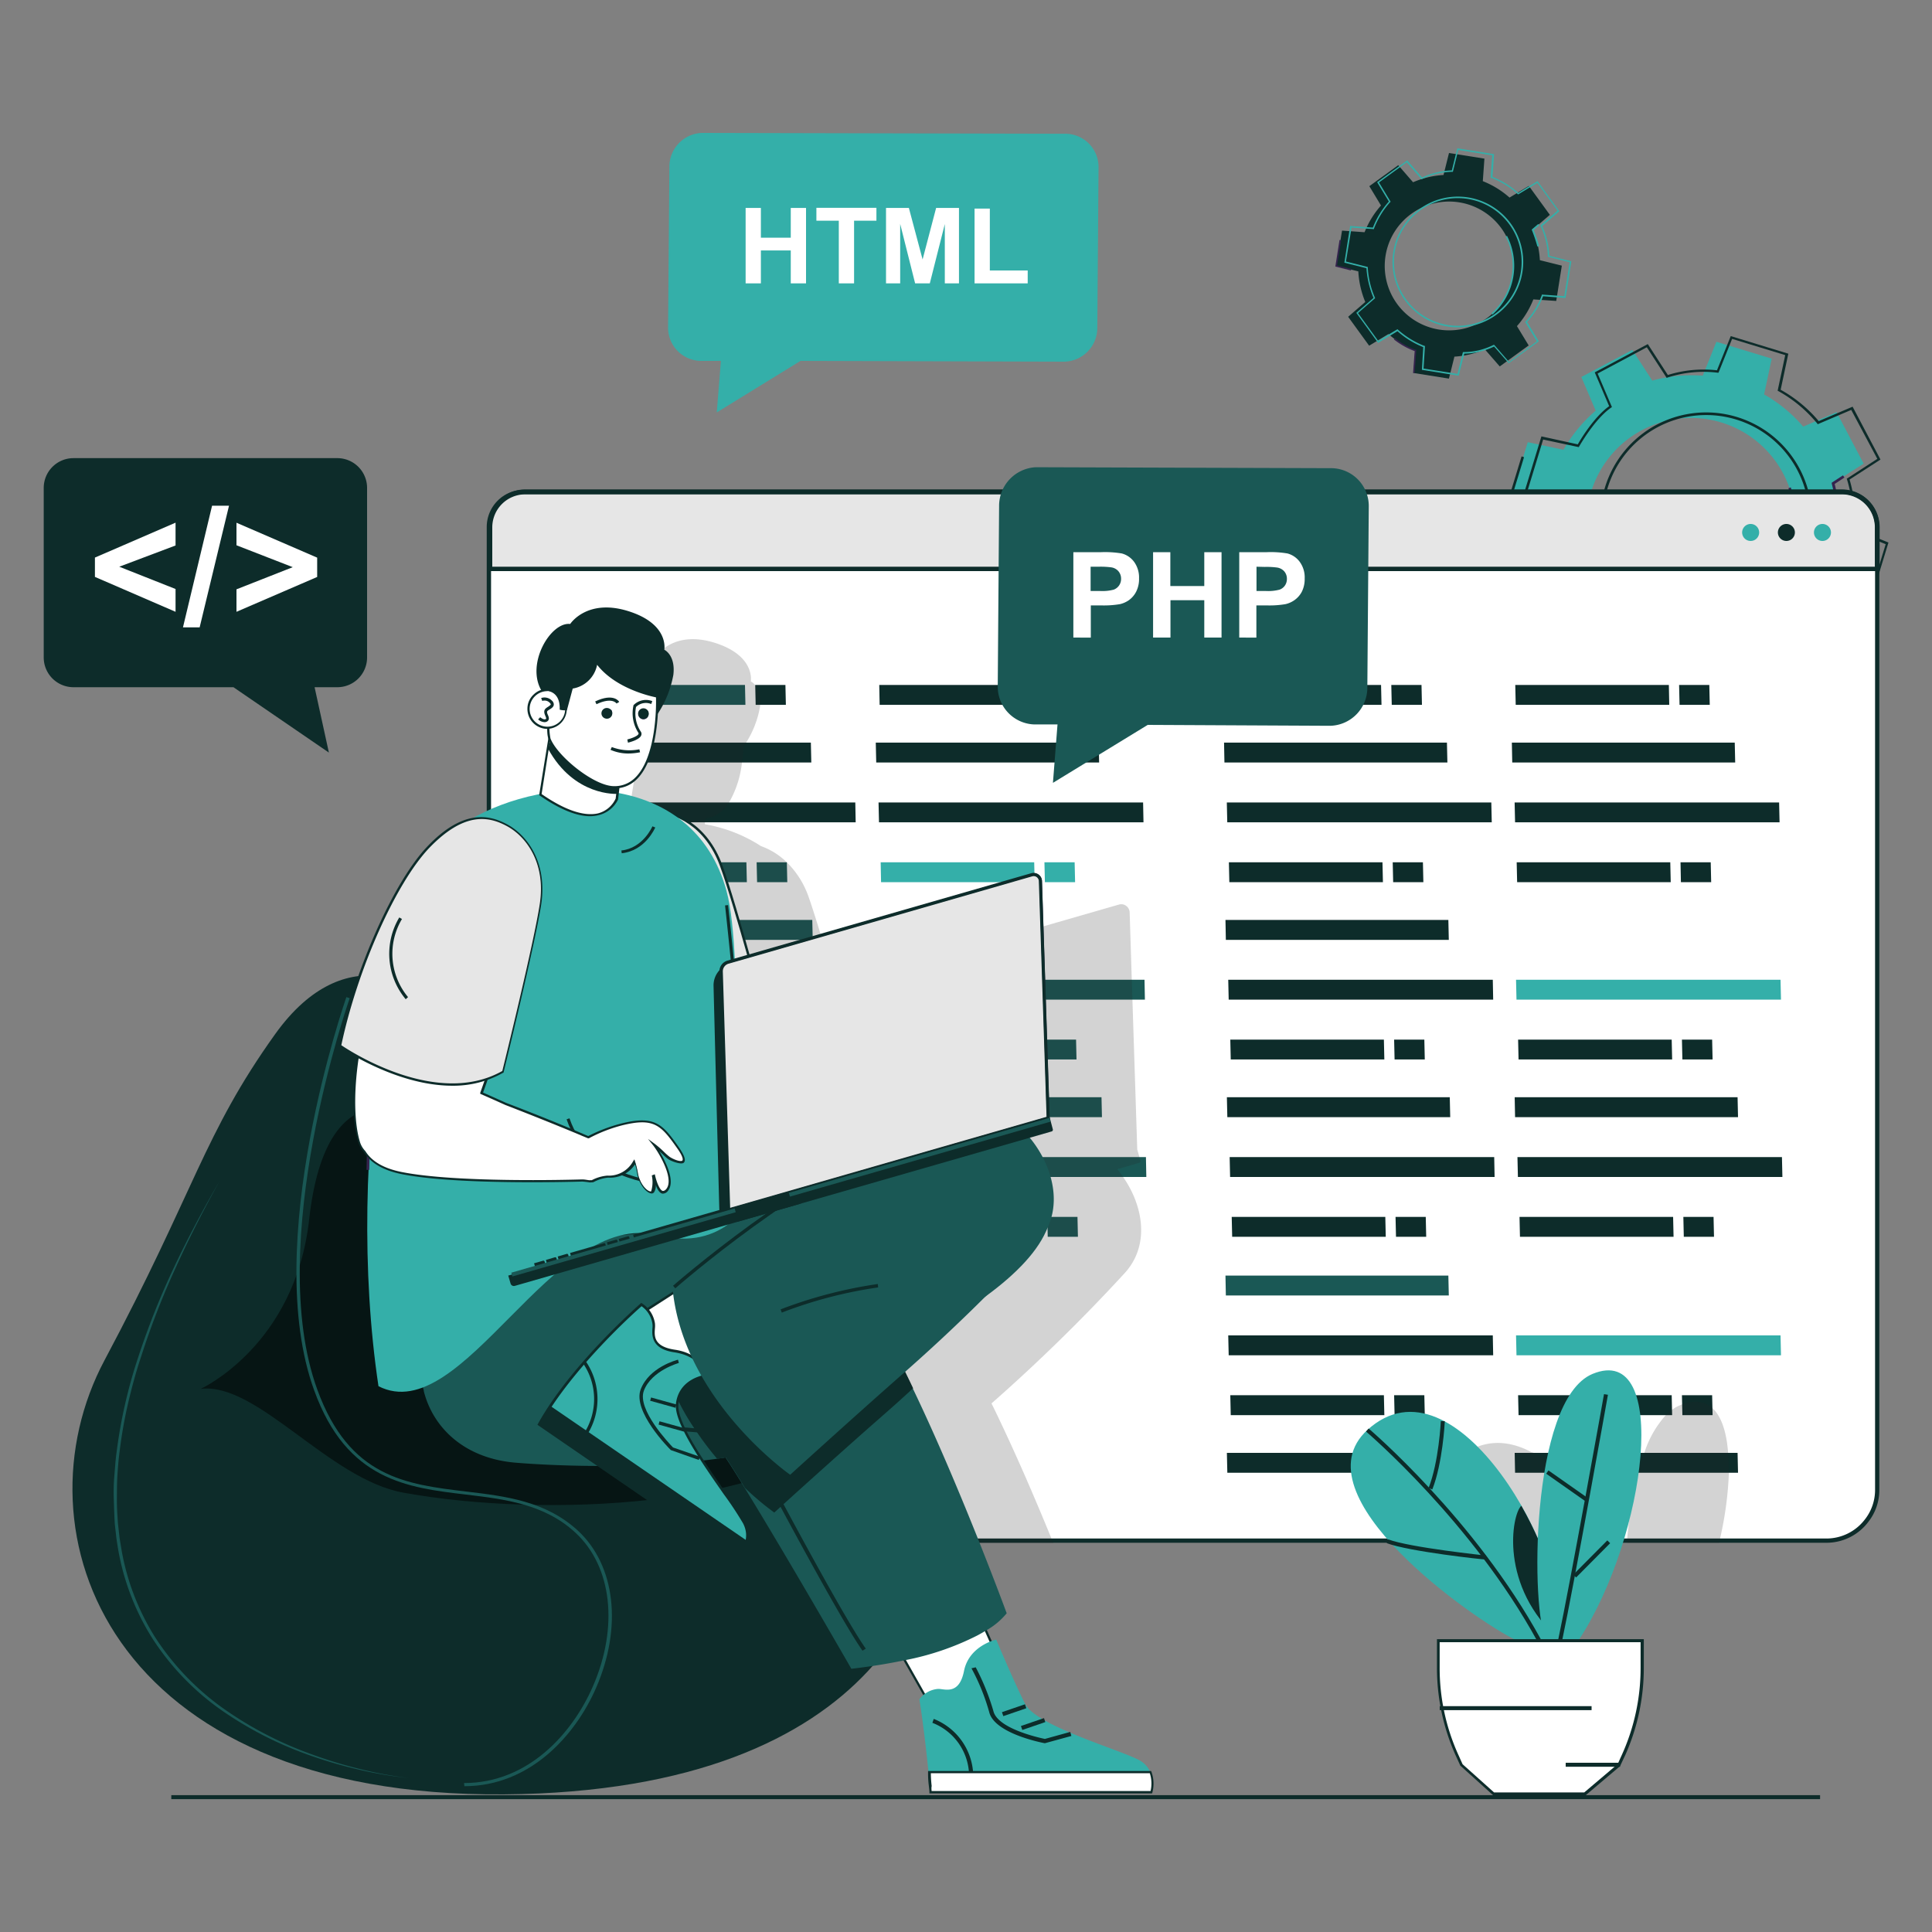 <svg id="Layer_1" data-name="Layer 1" xmlns="http://www.w3.org/2000/svg" xmlns:xlink="http://www.w3.org/1999/xlink" viewBox="0 0 300 300"><rect x="0" y="0" width="300" height="300" fill="#808080" stroke="none"/><defs><style>.cls-1{fill:#0d2c2a;}.cls-2{fill:#34afa9;}.cls-3{fill:#fff;}.cls-4{fill:#34234d;}.cls-5{fill:#e6e6e6;}.cls-6{fill:#00b5f4;}.cls-7{fill:#1a5855;}.cls-8{fill:#ff5168;}.cls-9{opacity:0.2;}.cls-10{fill:#212121;}.cls-11{fill:#061514;}.cls-12{fill:#320d26;}.cls-13{fill:#2b1d40;}.cls-14{fill:url(#Áåçûìÿííûé_ãðàäèåíò_17);}.cls-15{fill:url(#Áåçûìÿííûé_ãðàäèåíò_17-2);}.cls-16{fill:url(#Áåçûìÿííûé_ãðàäèåíò_17-3);}.cls-17{fill:url(#Áåçûìÿííûé_ãðàäèåíò_17-4);}.cls-18{fill:url(#Áåçûìÿííûé_ãðàäèåíò_17-5);}.cls-19{fill:url(#Áåçûìÿííûé_ãðàäèåíò_17-6);}.cls-20{fill:url(#Áåçûìÿííûé_ãðàäèåíò_17-7);}</style><linearGradient id="Áåçûìÿííûé_ãðàäèåíò_17" x1="142.03" y1="-66.54" x2="146.6" y2="-66.54" gradientTransform="matrix(-0.96, 0.28, 0.28, 0.96, 285.76, 207.42)" gradientUnits="userSpaceOnUse"><stop offset="0" stop-color="#aaceff"/><stop offset="1" stop-color="#dbe9ff"/></linearGradient><linearGradient id="Áåçûìÿííûé_ãðàäèåíò_17-2" x1="136.52" y1="-66.54" x2="141.09" y2="-66.54" xlink:href="#Áåçûìÿííûé_ãðàäèåíò_17"/><linearGradient id="Áåçûìÿííûé_ãðàäèåíò_17-3" x1="131.01" y1="-66.54" x2="135.58" y2="-66.54" xlink:href="#Áåçûìÿííûé_ãðàäèåíò_17"/><linearGradient id="Áåçûìÿííûé_ãðàäèåíò_17-4" x1="125.5" y1="-66.54" x2="130.07" y2="-66.54" xlink:href="#Áåçûìÿííûé_ãðàäèåíò_17"/><linearGradient id="Áåçûìÿííûé_ãðàäèåíò_17-5" x1="120.92" y1="-66.54" x2="123.59" y2="-66.54" xlink:href="#Áåçûìÿííûé_ãðàäèåíò_17"/><linearGradient id="Áåçûìÿííûé_ãðàäèåíò_17-6" x1="117.67" y1="-66.54" x2="120.34" y2="-66.54" xlink:href="#Áåçûìÿííûé_ãðàäèåíò_17"/><linearGradient id="Áåçûìÿííûé_ãðàäèåíò_17-7" x1="114.61" y1="-66.54" x2="117.28" y2="-66.54" xlink:href="#Áåçûìÿííûé_ãðàäèåíò_17"/></defs><title>Illustration</title><rect class="cls-1" x="26.6" y="278.75" width="256.02" height="0.62"/><path class="cls-2" d="M109,20.64l56.58.13a5.17,5.17,0,0,1,5,5.34l-.19,24.73a5.25,5.25,0,0,1-5.09,5.32l-41-.12-13,8,.64-8-3.2,0a5.17,5.17,0,0,1-5-5.34L103.94,26A5.25,5.25,0,0,1,109,20.64Z"/><path class="cls-3" d="M115.78,44V32.29h2.37v4.62h4.64V32.29h2.37V44h-2.37V38.89h-4.64V44Z"/><path class="cls-3" d="M130.25,44V34.27h-3.48v-2h9.32v2h-3.47V44Z"/><path class="cls-3" d="M137.58,44V32.29h3.55l2.13,8,2.1-8h3.55V44h-2.2V34.79L144.38,44H142.1l-2.32-9.23V44Z"/><path class="cls-3" d="M151.33,44V32.39h2.37V42h5.88v2Z"/><path class="cls-2" d="M288,93.59,290.65,85l-5.27-2.13a22.62,22.62,0,0,0-.76-7.84L289.39,72,285.18,64,280,66.25a22.52,22.52,0,0,0-6.07-5l1.18-5.56-8.59-2.62-2.12,5.27a22.65,22.65,0,0,0-7.84.76l-3.09-4.77-7.92,4.21,2.23,5.23a22.58,22.58,0,0,0-5,6.07l-5.55-1.18-2.63,8.58,5.27,2.13a22.65,22.65,0,0,0,.76,7.84l-4.77,3.09L240,98.21,245.23,96a22.72,22.72,0,0,0,6.08,5l-1.19,5.56,8.59,2.63,2.12-5.28a22.62,22.62,0,0,0,7.84-.75l3.09,4.77,7.92-4.22-2.22-5.22a22.9,22.9,0,0,0,5-6.08Zm-30.17,3a16.2,16.2,0,1,1,20.23-10.76A16.21,16.21,0,0,1,257.86,96.61Z"/><polygon class="cls-1" points="238.04 78.86 234.29 77.35 236.27 70.87 236.65 70.99 234.78 77.12 238.19 78.5 238.04 78.86"/><path class="cls-4" d="M250.32,106.59l-.39-.08,1.15-5.41a19,19,0,0,1-4.75-3.64l.3-.27a18,18,0,0,0,4.76,3.63l.14.06Z"/><path class="cls-4" d="M271.72,94.74l-.23-.32c10.43-7.33,6.25-18.48,6.21-18.6l.37-.14C278.11,75.8,282.4,87.24,271.72,94.74Z"/><path class="cls-4" d="M285.24,79.38a34.39,34.39,0,0,0-.81-4.29l0-.14,1.75-1.14.22.34-1.51,1a38.12,38.12,0,0,1,.78,4.21Z"/><path class="cls-1" d="M261.16,108.78l-8.93-2.73,1.19-5.59a22.09,22.09,0,0,1-5.92-4.88l-5.26,2.24-4.38-8.24,4.8-3.11a23.12,23.12,0,0,1-.74-7.63l-5.3-2.14,2.73-8.94L245,69c.41-.73,2.5-4.23,4.87-5.93l-2.24-5.25,8.24-4.39,3.11,4.8a18.57,18.57,0,0,1,7.63-.73l2.14-5.31,8.94,2.73-1.19,5.6a21.1,21.1,0,0,1,5.91,4.87l5.26-2.24L292,71.36l-4.8,3.1a20,20,0,0,1,.73,7.64l5.31,2.14-2.73,8.93L284.93,92a20.6,20.6,0,0,1-4.88,5.92l2.24,5.26L274,107.54l-3.1-4.79a17.65,17.65,0,0,1-7.64.73Zm-8.47-3,8.24,2.52,2.12-5.25.15,0a16.84,16.84,0,0,0,7.74-.74l.15-.06,3.09,4.75,7.6-4-2.21-5.2.11-.1a19.54,19.54,0,0,0,5-6l.07-.14,5.54,1.18,2.52-8.24-5.25-2.12,0-.14a19.4,19.4,0,0,0-.75-7.76l-.05-.15,4.75-3.08-4.05-7.6-5.2,2.22-.1-.13a20.85,20.85,0,0,0-6-5l-.13-.07,1.18-5.53-8.25-2.52-2.11,5.25-.15,0a18.09,18.09,0,0,0-7.75.75l-.15.06-3.08-4.76L248.08,58l2.22,5.21-.13.09c-2.57,1.77-4.93,6-4.95,6l-.07.13-5.53-1.18-2.52,8.25,5.24,2.11v.15a22,22,0,0,0,.75,7.76l0,.14-4.74,3.08,4,7.61,5.21-2.22.09.12a21.64,21.64,0,0,0,6,5l.14.07Z"/><path class="cls-1" d="M264.93,96.88a16.42,16.42,0,1,1,16.42-16.41A16.43,16.43,0,0,1,264.93,96.88Zm0-32.43a16,16,0,1,0,16,16A16,16,0,0,0,264.93,64.45Z"/><path class="cls-1" d="M241.65,46.73l.87-5.48-3.41-.85A13.84,13.84,0,0,0,238,35.66l2.66-2.3-3.26-4.49-3,1.81a14,14,0,0,0-4.15-2.55l.25-3.5L225,23.76l-.85,3.41a14.06,14.06,0,0,0-4.73,1.13l-2.3-2.65-4.49,3.26,1.81,3a14,14,0,0,0-2.55,4.15l-3.5-.25-.88,5.48,3.41.85A14.38,14.38,0,0,0,212,46.89l-2.66,2.3,3.26,4.49,3-1.81a14.11,14.11,0,0,0,4.15,2.55l-.24,3.5,5.48.87.85-3.41a14,14,0,0,0,4.73-1.13l2.31,2.65,4.49-3.26-1.82-3a14.11,14.11,0,0,0,2.55-4.15Zm-18.22,4.44a10,10,0,1,1,11.47-8.32A10,10,0,0,1,223.43,51.17Z"/><polygon class="cls-4" points="209.77 42 207.35 41.39 208 37.26 208.25 37.3 207.62 41.21 209.83 41.76 209.77 42"/><path class="cls-4" d="M219.67,57.93l-.25,0,.25-3.41a11.76,11.76,0,0,1-3.23-1.82l.16-.19a11.48,11.48,0,0,0,3.23,1.81l.09,0Z"/><path class="cls-2" d="M231.76,48.84l-.17-.18a10,10,0,0,0,2.21-11.92l.21-.12A10.2,10.2,0,0,1,231.76,48.84Z"/><path class="cls-2" d="M238.72,38.27a23.83,23.83,0,0,0-.86-2.56l0-.08,1-.85L239,35l-.84.73a21.54,21.54,0,0,1,.84,2.5Z"/><path class="cls-2" d="M226.5,58.34l-5.71-.91L221,53.9a13.47,13.47,0,0,1-4-2.47l-3,1.82-3.39-4.67,2.67-2.32a14.22,14.22,0,0,1-1.1-4.61l-3.43-.86.9-5.7,3.53.25a13.39,13.39,0,0,1,2.48-4.05l-1.82-3,4.67-3.39,2.31,2.66a11.79,11.79,0,0,1,4.62-1.1l.85-3.43,5.71.91-.25,3.53a12.87,12.87,0,0,1,4,2.48l3-1.83,3.39,4.68-2.67,2.31a12.21,12.21,0,0,1,1.1,4.61l3.43.86-.9,5.7L239.61,46a12.4,12.4,0,0,1-2.48,4l1.82,3-4.67,3.4L232,53.81a11,11,0,0,1-4.62,1.1Zm-5.45-1.11,5.27.83.84-3.39h.1a10.36,10.36,0,0,0,4.67-1.12l.09,0,2.3,2.65L238.63,53l-1.8-3,.06-.07a12.18,12.18,0,0,0,2.52-4.1l0-.09,3.49.25.84-5.27-3.39-.85V39.8a11.78,11.78,0,0,0-1.12-4.68L239.2,35l2.65-2.29-3.13-4.31-3,1.8-.06-.07a13.09,13.09,0,0,0-4.11-2.52l-.09,0,.25-3.49-5.27-.83-.84,3.39h-.09a11.28,11.28,0,0,0-4.69,1.12l-.08.05-2.3-2.65-4.31,3.13,1.81,3-.08.06a13.37,13.37,0,0,0-2.51,4.11l0,.08-3.48-.24L209,40.61l3.39.85v.09a13.52,13.52,0,0,0,1.12,4.69l0,.08-2.64,2.29L214,52.92l3-1.8.07.07a13.47,13.47,0,0,0,4.11,2.52l.09,0Z"/><path class="cls-2" d="M227.79,50.73a10.15,10.15,0,1,1,8.64-11.46A10.16,10.16,0,0,1,227.79,50.73ZM225,30.86a9.91,9.91,0,1,0,11.18,8.44A9.92,9.92,0,0,0,225,30.86Z"/><path class="cls-1" d="M52.41,71.14h-41a4.62,4.62,0,0,0-4.62,4.62v26.33a4.62,4.62,0,0,0,4.62,4.62H36.25l14.82,10.15-2.22-10.15h3.56A4.62,4.62,0,0,0,57,102.09V75.76A4.62,4.62,0,0,0,52.41,71.14Z"/><path class="cls-3" d="M27.26,95,14.74,89.58v-3l12.52-5.42V84.7L18.52,88l8.74,3.46Z"/><path class="cls-3" d="M28.41,97.42l4.52-18.89h2.63L31,97.42Z"/><path class="cls-3" d="M36.72,95V91.51l8.74-3.44-8.74-3.4v-3.5l12.53,5.42v3Z"/><path class="cls-3" d="M81.34,76.39H286.07a5.43,5.43,0,0,1,5.43,5.43V231.34a7.9,7.9,0,0,1-7.9,7.9H83.82a7.9,7.9,0,0,1-7.9-7.9V81.82A5.43,5.43,0,0,1,81.34,76.39Z"/><path class="cls-5" d="M286,76.39H81.57a5.5,5.5,0,0,0-5.5,5.5v6.42H291.49V81.89A5.5,5.5,0,0,0,286,76.39Z"/><path class="cls-1" d="M291.86,88.68H75.7V81.89A5.88,5.88,0,0,1,81.57,76H286a5.88,5.88,0,0,1,5.87,5.87ZM76.44,88H291.13V81.89A5.14,5.14,0,0,0,286,76.76H81.57a5.13,5.13,0,0,0-5.13,5.13Z"/><path class="cls-2" d="M271.85,81.36a1.32,1.32,0,1,0,1.31,1.32A1.32,1.32,0,0,0,271.85,81.36Z"/><path class="cls-1" d="M277.4,81.36a1.32,1.32,0,1,0,1.31,1.32A1.32,1.32,0,0,0,277.4,81.36Z"/><path class="cls-2" d="M283,81.36a1.32,1.32,0,1,0,1.31,1.32A1.32,1.32,0,0,0,283,81.36Z"/><path class="cls-1" d="M144.94,238.9c.11.11.21.23.31.34H260l.12-.34ZM286.06,76.06H81.34a5.77,5.77,0,0,0-5.76,5.75V231.33a8.25,8.25,0,0,0,8.24,8.23H283.59a8.13,8.13,0,0,0,6.52-3.24,8,8,0,0,0,1.71-5V81.81A5.76,5.76,0,0,0,286.06,76.06Zm5.1,155.27a7.42,7.42,0,0,1-1.63,4.67,7.51,7.51,0,0,1-5.94,2.9H83.82a7.57,7.57,0,0,1-7.57-7.57V81.81a5.1,5.1,0,0,1,5.09-5.09H286.06a5.1,5.1,0,0,1,5.1,5.09Z"/><polygon class="cls-4" points="116.41 192.05 116.34 188.96 92.5 188.96 92.56 192.05 116.41 192.05"/><polygon class="cls-4" points="133.31 182.76 133.25 179.67 92.17 179.67 92.24 182.76 133.31 182.76"/><polygon class="cls-6" points="126.42 173.47 126.35 170.38 91.74 170.38 91.81 173.47 126.42 173.47"/><polygon class="cls-4" points="122.69 192.05 122.62 188.96 117.93 188.96 118 192.05 122.69 192.05"/><polygon class="cls-4" points="161.1 192.05 161.03 188.96 137.19 188.96 137.25 192.05 161.1 192.05"/><polygon class="cls-7" points="178 182.76 177.94 179.67 136.86 179.67 136.93 182.76 178 182.76"/><polygon class="cls-7" points="171.11 173.47 171.04 170.38 136.43 170.38 136.5 173.47 171.11 173.47"/><polygon class="cls-7" points="167.38 192.05 167.31 188.96 162.62 188.96 162.69 192.05 167.38 192.05"/><polygon class="cls-4" points="116.19 164.51 116.12 161.43 92.28 161.43 92.34 164.51 116.19 164.51"/><polygon class="cls-4" points="133.09 155.22 133.03 152.14 91.95 152.14 92.02 155.22 133.09 155.22"/><polygon class="cls-7" points="126.2 145.94 126.13 142.85 91.52 142.85 91.59 145.94 126.2 145.94"/><polygon class="cls-4" points="122.47 164.51 122.4 161.43 117.71 161.43 117.78 164.51 122.47 164.51"/><polygon class="cls-8" points="160.88 164.51 160.81 161.43 136.97 161.43 137.03 164.51 160.88 164.51"/><polygon class="cls-7" points="177.78 155.22 177.72 152.14 136.64 152.14 136.71 155.22 177.78 155.22"/><polygon class="cls-3" points="170.89 145.94 170.82 142.85 136.21 142.85 136.28 145.94 170.89 145.94"/><polygon class="cls-7" points="167.16 164.51 167.09 161.43 162.4 161.43 162.47 164.51 167.16 164.51"/><polygon class="cls-7" points="115.97 136.98 115.9 133.9 92.06 133.9 92.12 136.98 115.97 136.98"/><polygon class="cls-1" points="132.87 127.69 132.81 124.61 91.73 124.61 91.8 127.69 132.87 127.69"/><polygon class="cls-1" points="125.98 118.4 125.91 115.31 91.3 115.31 91.36 118.4 125.98 118.4"/><polygon class="cls-7" points="122.25 136.98 122.18 133.9 117.49 133.9 117.56 136.98 122.25 136.98"/><polygon class="cls-2" points="160.66 136.98 160.59 133.9 136.75 133.9 136.81 136.98 160.66 136.98"/><polygon class="cls-1" points="177.56 127.69 177.5 124.61 136.42 124.61 136.49 127.69 177.56 127.69"/><polygon class="cls-1" points="170.67 118.4 170.6 115.31 135.99 115.31 136.06 118.4 170.67 118.4"/><polygon class="cls-2" points="166.94 136.98 166.87 133.9 162.18 133.9 162.25 136.98 166.94 136.98"/><polygon class="cls-7" points="115.75 109.45 115.68 106.36 91.83 106.36 91.9 109.45 115.75 109.45"/><polygon class="cls-1" points="122.03 109.45 121.96 106.36 117.27 106.36 117.34 109.45 122.03 109.45"/><polygon class="cls-1" points="160.44 109.45 160.37 106.36 136.53 106.36 136.59 109.45 160.44 109.45"/><polygon class="cls-4" points="166.72 109.45 166.65 106.36 161.96 106.36 162.03 109.45 166.72 109.45"/><polygon class="cls-1" points="215.18 192.05 215.11 188.96 191.26 188.96 191.33 192.05 215.18 192.05"/><polygon class="cls-1" points="232.08 182.76 232.02 179.67 190.94 179.67 191.01 182.76 232.08 182.76"/><polygon class="cls-1" points="225.19 173.47 225.12 170.38 190.51 170.38 190.58 173.47 225.19 173.47"/><polygon class="cls-1" points="221.46 192.05 221.39 188.96 216.7 188.96 216.77 192.05 221.46 192.05"/><polygon class="cls-1" points="259.87 192.05 259.8 188.96 235.95 188.96 236.02 192.05 259.87 192.05"/><polygon class="cls-1" points="276.77 182.76 276.7 179.67 235.63 179.67 235.7 182.76 276.77 182.76"/><polygon class="cls-1" points="269.88 173.47 269.81 170.38 235.2 170.38 235.26 173.47 269.88 173.47"/><polygon class="cls-1" points="266.15 192.05 266.08 188.96 261.39 188.96 261.46 192.05 266.15 192.05"/><polygon class="cls-1" points="214.96 164.51 214.89 161.43 191.04 161.43 191.11 164.51 214.96 164.51"/><polygon class="cls-1" points="231.86 155.22 231.8 152.14 190.72 152.14 190.79 155.22 231.86 155.22"/><polygon class="cls-1" points="224.97 145.94 224.9 142.85 190.29 142.85 190.35 145.94 224.97 145.94"/><polygon class="cls-1" points="221.24 164.51 221.17 161.43 216.48 161.43 216.55 164.51 221.24 164.51"/><polygon class="cls-1" points="259.65 164.51 259.58 161.43 235.73 161.43 235.8 164.51 259.65 164.51"/><polygon class="cls-2" points="276.55 155.22 276.48 152.14 235.41 152.14 235.48 155.22 276.55 155.22"/><polygon class="cls-3" points="269.66 145.94 269.59 142.85 234.98 142.85 235.04 145.94 269.66 145.94"/><polygon class="cls-1" points="265.93 164.51 265.86 161.43 261.17 161.43 261.24 164.51 265.93 164.51"/><polygon class="cls-1" points="214.74 136.98 214.67 133.9 190.82 133.9 190.89 136.98 214.74 136.98"/><polygon class="cls-1" points="231.64 127.69 231.57 124.61 190.5 124.61 190.57 127.69 231.64 127.69"/><polygon class="cls-1" points="224.75 118.4 224.68 115.31 190.07 115.31 190.13 118.4 224.75 118.4"/><polygon class="cls-1" points="221.02 136.98 220.95 133.9 216.26 133.9 216.33 136.98 221.02 136.98"/><polygon class="cls-1" points="259.43 136.98 259.36 133.9 235.51 133.9 235.58 136.98 259.43 136.98"/><polygon class="cls-1" points="276.33 127.69 276.26 124.61 235.19 124.61 235.26 127.69 276.33 127.69"/><polygon class="cls-1" points="269.44 118.4 269.37 115.31 234.76 115.31 234.82 118.4 269.44 118.4"/><polygon class="cls-1" points="265.71 136.98 265.64 133.9 260.95 133.9 261.01 136.98 265.71 136.98"/><polygon class="cls-1" points="225.19 228.69 225.12 225.6 190.51 225.6 190.58 228.69 225.19 228.69"/><polygon class="cls-1" points="269.88 228.69 269.81 225.6 235.2 225.6 235.26 228.69 269.88 228.69"/><polygon class="cls-1" points="214.96 219.74 214.89 216.65 191.04 216.65 191.11 219.74 214.96 219.74"/><polygon class="cls-1" points="231.86 210.45 231.8 207.36 190.72 207.36 190.79 210.45 231.86 210.45"/><polygon class="cls-7" points="224.97 201.16 224.9 198.07 190.29 198.07 190.35 201.16 224.97 201.16"/><polygon class="cls-1" points="221.24 219.74 221.17 216.65 216.48 216.65 216.55 219.74 221.24 219.74"/><polygon class="cls-1" points="259.65 219.74 259.58 216.65 235.73 216.65 235.8 219.74 259.65 219.74"/><polygon class="cls-2" points="276.55 210.45 276.48 207.36 235.41 207.36 235.48 210.45 276.55 210.45"/><polygon class="cls-3" points="269.66 201.16 269.59 198.07 234.98 198.07 235.04 201.16 269.66 201.16"/><polygon class="cls-1" points="265.93 219.74 265.86 216.65 261.17 216.65 261.24 219.74 265.93 219.74"/><polygon class="cls-1" points="214.52 109.45 214.45 106.36 190.6 106.36 190.67 109.45 214.52 109.45"/><polygon class="cls-1" points="220.8 109.45 220.73 106.36 216.04 106.36 216.11 109.45 220.8 109.45"/><polygon class="cls-1" points="259.2 109.45 259.14 106.36 235.29 106.36 235.36 109.45 259.2 109.45"/><polygon class="cls-1" points="265.49 109.45 265.42 106.36 260.73 106.36 260.8 109.45 265.49 109.45"/><g class="cls-9"><path class="cls-10" d="M174.4,182.76c-.28-.42-.59-.82-.91-1.21l3.41-1a.26.26,0,0,0,.18-.33l-.16-.57-.24-.85-.09-.28v-.06l-.75-23.25-.1-3.09-.33-10.46a1.32,1.32,0,0,0-.54-1,1.28,1.28,0,0,0-1.12-.2l-8.25,2.38-10.73,3.08L133,152.19l-3.23.93c-.09-.33-.18-.65-.28-1-1.42-5-3-10.21-3.94-12.88a14,14,0,0,0-3.39-5.36h0a11.21,11.21,0,0,0-4-2.5,23.19,23.19,0,0,0-8.7-3.39l0-.21,0-.1a4.62,4.62,0,0,0,.11-.61,5,5,0,0,0,3.64-2.47,15.71,15.71,0,0,0,2-6.21c.13-.84.21-1.68.26-2.46,0-.06.19-.28.39-.62a15.25,15.25,0,0,0,2.16-5.62,2.29,2.29,0,0,0,0-.25,4,4,0,0,0-.79-3.09,2,2,0,0,0-.65-.54s.77-4-5.61-6-9,2-9,2c-1.77-.2-3.83,1.94-4.75,4.59a8.19,8.19,0,0,0-.47,3.09,5.74,5.74,0,0,0,.78,2.7l.16,0a2.94,2.94,0,0,0-2.2,2.73,3.62,3.62,0,0,0,0,.46,2.94,2.94,0,0,0,2.82,2.56,1.48,1.48,0,0,0,.21,0v.53a3.89,3.89,0,0,0,.19,1.16l-.8,5-.5,3.08-.07.48a34.42,34.42,0,0,0-10.92,4c-1.89.45-4,1.7-6.52,4.31a30.78,30.78,0,0,0-3.84,5.2c-.12.18-.23.37-.33.55s-.23.38-.34.57v88.54a8.25,8.25,0,0,0,8.24,8.23h79.93c-.05-.1-.09-.21-.14-.32s-.09-.23-.14-.34c-2.37-5.81-5.2-12.4-8.08-18.44-.41-.88-.83-1.73-1.24-2.57a271.94,271.94,0,0,0,20.65-20.2C178.5,193.5,177.65,187.47,174.4,182.76Zm-58.76-69.51h0v.43C115.65,113.54,115.65,113.39,115.64,113.25Zm16.91,80.08c-1.89,1.32-3.67,2.64-5.31,3.87-1.09-.17-2.21-.33-3.4-.46h0l-.52-.05h0a11,11,0,0,0,3.31-1.66l1.61-.46Z"/><path class="cls-10" d="M250.14,239.24l.17.32H225.77a3.45,3.45,0,0,1-.2-.32l-.19-.34a13,13,0,0,1-2-6.36,7.07,7.07,0,0,1,1.1-3.85,7.24,7.24,0,0,1,.73-1,7.83,7.83,0,0,1,.75-.78l.2-.24,0,0c3.75-3.29,7.82-3.23,11.71-1.15H238v0a21.1,21.1,0,0,1,4.2,3.07A42.66,42.66,0,0,1,250,238.9,3.72,3.72,0,0,1,250.14,239.24Z"/><path class="cls-10" d="M268.46,228.69a54.39,54.39,0,0,1-1.37,10.21c0,.11,0,.22-.08.34a3,3,0,0,1-.07.32H252.67l0-.32,0-.34a64.14,64.14,0,0,1,1.71-10.21,32,32,0,0,1,.95-3.09,16,16,0,0,1,3.34-5.86,6.61,6.61,0,0,1,.9-.79,5.68,5.68,0,0,1,1.26-.72l.31-.13c2-.75,3.56-.5,4.7.5,1.46,1.28,2.26,3.77,2.5,7Q268.51,227.06,268.46,228.69Z"/></g><path class="cls-1" d="M42.71,160.6c11.1-15.52,23.44-7.51,26.58-3.1,28.6,40.12,71.5,48.16,75.74,73.19,2.29,13.54-7.57,47.46-66.74,47.94-61.75.51-76.17-40.93-62.06-67.41S31.6,176.13,42.71,160.6Z"/><path class="cls-11" d="M48,189.4c2.7-24.23,16.23-21.14,35.62-4.31s25.19,25.06,37.92,25.71,12.85,9.13,10.55,11.27C119.42,233.9,85,235.83,62.63,231.78c-11.58-2.1-22.66-17.17-31.46-16.12C31.17,215.66,45.8,209,48,189.4Z"/><path class="cls-7" d="M72.11,277.36c10.18,0,17.24-7.89,20.45-15.27,4.1-9.43,3-19-2.8-24.39-5-4.61-11.25-5.37-17.33-6.09-9.36-1.12-18.19-2.17-23.16-15.84C41,193.05,54.16,155.4,54.3,155l-.51-.17c-.14.38-13.34,38.2-5,61.08,5.07,14,14.49,15.09,23.6,16.17,6,.72,12.2,1.46,17,5.95,5.64,5.24,6.69,14.6,2.67,23.84-3.15,7.23-10,15-20,15Z"/><path class="cls-1" d="M121.6,268c9.84-3.37,14.11-15.57,13.91-25.47-.17-8.58-3.6-18.73-12.71-21.49a50.28,50.28,0,0,0-15.26-2c-7.61-.11-14.19-.21-26.76-10.78C61.42,191.93,61.25,156,61.25,155.62h-.54c0,.37.17,36.54,19.71,53,12.72,10.7,19.39,10.8,27.12,10.91a49.18,49.18,0,0,1,15.09,2c8.84,2.68,12.17,12.62,12.34,21,.19,9.73-4,21.7-13.55,25Z"/><path class="cls-7" d="M63.49,276.09a59.89,59.89,0,0,1-7.76-1.44,69.34,69.34,0,0,1-7.51-2.31,56.75,56.75,0,0,1-13.76-7.21,40.77,40.77,0,0,1-10.44-11,37.63,37.63,0,0,1-5.22-13.9c-.09-.62-.22-1.22-.28-1.84l-.21-1.85c-.08-1.23-.17-2.47-.16-3.71s0-2.48.08-3.72.17-2.47.34-3.7a71.06,71.06,0,0,1,1.28-7.35c.57-2.42,1.2-4.83,2-7.21a123.44,123.44,0,0,1,5.43-14c2.07-4.58,4.37-9.06,6.82-13.47-2.53,4.37-4.91,8.82-7.06,13.37a121,121,0,0,0-5.58,14,77.24,77.24,0,0,0-3.34,14.62c-.18,1.23-.25,2.48-.36,3.73s-.13,2.49-.09,3.75.08,2.49.15,3.74l.21,1.87c.06.62.18,1.24.27,1.86a38.18,38.18,0,0,0,5.34,14.06,40.36,40.36,0,0,0,10.61,11.08,57,57,0,0,0,13.91,7.13,70.69,70.69,0,0,0,7.58,2.2A60.63,60.63,0,0,0,63.49,276.09Z"/><path class="cls-7" d="M101.21,192.63c6.33-4.79,35.45-20.56,43.93-21.82,12.94-1.93,20.51,11.79,17.58,19.67-5.46,14.69-45.64,29.05-53.48,29.06C86.47,219.57,94.88,197.41,101.21,192.63Z"/><path class="cls-7" d="M132.92,218.07c-3.44,3.75-9.38,6.08-16.11,7.5h0c-1.34.28-2.71.53-4.09.74-.44.08-.89.14-1.34.2-12.76,1.78-26.62,1-31.13.63-8.09-.61-13-5.42-14.44-11.11,0-.2-.1-.4-.14-.6a15.14,15.14,0,0,1-.29-4.51,16.06,16.06,0,0,1,9.67-13.28l.06,0c.9-.41,1.79-.8,2.67-1.16,1.14-.47,2.27-.9,3.38-1.28l.16-.06c1.22-.43,2.43-.81,3.62-1.14.2-.06.38-.12.58-.16.89-.26,1.78-.48,2.65-.68a64,64,0,0,1,8.69-1.41c.88-.08,1.76-.14,2.61-.18l.8,0h.57l.66,0c1,0,1.92,0,2.86,0,1.87,0,3.65.17,5.35.35l.52.05h0a80.5,80.5,0,0,1,8,1.29c2.39.51,4.43,1,6.08,1.44a15,15,0,0,1,9.32,6.34C137.24,206.49,136.65,214,132.92,218.07Z"/><polygon class="cls-3" points="149.78 245.78 157.26 262.56 144.79 265.34 137.6 252.73 149.78 245.78"/><path class="cls-1" d="M144.7,265.55l-7.35-12.89,12.51-7.13,7.65,17.16Zm-6.85-12.76,7,12.35L157,262.43,149.69,246Z"/><path class="cls-2" d="M145.59,262.26c.91-.11,3.31,1.17,4.1-2.79s5-4.87,5-4.87,2.78,6.61,4.5,10,14.7,7.1,17.66,8.69,1.9,5,1.9,5H144.49c-.94-9.89-1.73-14.42-1.73-14.42A4,4,0,0,1,145.59,262.26Z"/><path class="cls-1" d="M151.13,275.87h-.65a8.9,8.9,0,0,0-5.7-8.35l.21-.61A9.69,9.69,0,0,1,151.13,275.87Z"/><path class="cls-3" d="M178.75,278.3H144.49a30.54,30.54,0,0,1-.21-3.14h34.33A5.2,5.2,0,0,1,178.75,278.3Z"/><path class="cls-1" d="M178.88,278.48H144.32v-.18c0-.28-.05-.61-.09-1a14.68,14.68,0,0,1-.12-2.18V275h34.63l.05.11a5.37,5.37,0,0,1,.14,3.26Zm-34.22-.37h34a5.13,5.13,0,0,0-.12-2.77h-34a18.94,18.94,0,0,0,.13,2C144.61,277.59,144.64,277.86,144.66,278.11Z"/><path class="cls-1" d="M151.51,258.9a36.11,36.11,0,0,1,2.74,6.78c.66,2.78,7.25,4.18,8,4.34l3.94-1.09.17.63-4.09,1.12h-.07c-.32-.06-7.81-1.49-8.6-4.84a32.82,32.82,0,0,0-2.75-6.79Z"/><rect class="cls-1" x="158.53" y="267.39" width="3.78" height="0.65" transform="translate(-78.1 66.43) rotate(-18.91)"/><rect class="cls-1" x="155.58" y="265.24" width="3.78" height="0.65" transform="translate(-77.56 65.36) rotate(-18.91)"/><path class="cls-7" d="M156.32,250.51a11.2,11.2,0,0,1-3.24,2.69c-.4.24-.85.51-1.35.77a42.59,42.59,0,0,1-11.24,3.83l-1.67.33c-2,.38-4.18.71-6.62,1,0,0-9.79-17.06-16.51-28-1.13-1.85-2.15-3.48-3-4.75-.2-.31-.39-.6-.57-.86a7.43,7.43,0,0,1-1.09-3.09c-1.43-9.66,9.49-28.27,20.77-23.05a5.91,5.91,0,0,1,1.77,1.62c2.18,2.68,5.12,8.19,8.19,14.64C149.24,231.21,156.32,250.51,156.32,250.51Z"/><path class="cls-1" d="M133.93,256.32c-3-4.22-11.46-19.91-16.22-28.88a9.15,9.15,0,0,0-7.37-4.85l-20.12-1.67,0-.63L110.4,222a9.8,9.8,0,0,1,7.87,5.19c4.75,9,13.18,24.61,16.17,28.81Z"/><path class="cls-3" d="M154.5,157.57a79.87,79.87,0,0,0-7.84-5.17h0l-.13-.06-.14-.08,0,0c-.93-.31-3.85-.85-7.59,2.57-4.55,4.18-7.28,4.73-7.28,4.73l.07.11c-6.34,2.55-17.64,4.69-24,7.58-7.14,3.23-5.71,21.35,6.56,15,5.48-2.85,16.18-11.57,22.71-17.07,1.38-.22,3.52-.86,4.06-2.64a12.42,12.42,0,0,1,1.87-1.89,6.22,6.22,0,0,1,2.47,1.39c.93.72,1.11,1,2,.27a22.57,22.57,0,0,0,3-2.79c.35-.66-3.47-5-3.47-5s4.67,3.82,7,4.24C154.32,158.85,155,158,154.5,157.57Z"/><path class="cls-4" d="M109.39,183.76a5.61,5.61,0,0,1-3.17-.91c-2.21-1.47-3.4-4.62-3.11-8.22s2-6.44,4.37-7.53a98.43,98.43,0,0,1,13.16-4.23c4-1.1,7.78-2.14,10.65-3.27l-.1-.14.26-.06s2.75-.6,7.21-4.68c3.68-3.38,6.57-3,7.7-2.64l.06,0,.21.12.12,0,.2.1,0,0a77.43,77.43,0,0,1,7.68,5.08.64.64,0,0,1,.16.81,1.08,1.08,0,0,1-1.08.66c-1.59-.28-4.17-2.06-5.74-3.24,1.23,1.5,2.67,3.42,2.4,3.93a20.54,20.54,0,0,1-3,2.85c-.91.78-1.24.51-2-.06l-.28-.22a6.85,6.85,0,0,0-2.32-1.35,10.42,10.42,0,0,0-1.39,1.4l-.37.41c-.58,1.85-2.82,2.49-4.14,2.71-6.1,5.15-17.13,14.17-22.7,17.06A10.53,10.53,0,0,1,109.39,183.76Zm22.39-24.08.05.08-.2.08a107.55,107.55,0,0,1-10.9,3.36,100.18,100.18,0,0,0-13.11,4.21c-2.29,1-3.89,3.82-4.16,7.25s.88,6.52,3,7.9,4.56,1.12,7.62-.47c5.55-2.88,16.59-11.91,22.67-17l0,0h0c1.24-.2,3.41-.8,3.92-2.52l0-.07.39-.43c.88-1,1.32-1.43,1.56-1.5s1.64.64,2.62,1.41l.28.22c.7.56.82.66,1.52.06a18,18,0,0,0,2.92-2.74c.14-.38-1.68-2.8-3.45-4.83l.24-.25s4.66,3.81,6.92,4.21a.75.75,0,0,0,.7-.46.32.32,0,0,0,0-.4h0a77.5,77.5,0,0,0-7.83-5.16l-.2-.11h-.07c-.8-.26-3.7-.86-7.41,2.54S132.56,159.44,131.78,159.68Z"/><path class="cls-12" d="M147.7,161.93l-3.93-4.07A42.48,42.48,0,0,1,147.7,161.93Z"/><path class="cls-12" d="M149,160.79l-4.25-5.16A51.52,51.52,0,0,1,149,160.79Z"/><path class="cls-3" d="M116.42,154.53s2.68,14.21,2.64,17c-.09,6.09-9.9,13.74-14,9.71s-9-15.21-9.7-25.32S113.37,142.54,116.42,154.53Z"/><path class="cls-4" d="M108,182.51a4.28,4.28,0,0,1-3.07-1.18c-4.16-4-9.07-15.23-9.75-25.43-.35-5.22,4.28-8.36,8.73-9.07,5.15-.82,11.08,1.22,12.72,7.65h0c.11.58,2.68,14.27,2.64,17-.06,4.16-4.34,8.71-8.31,10.35A7.81,7.81,0,0,1,108,182.51ZM106,147a13.45,13.45,0,0,0-2.11.17c-4.29.68-8.77,3.7-8.43,8.7.67,10.13,5.53,21.21,9.65,25.21,1.29,1.26,3.3,1.42,5.65.45,3.78-1.57,8-6.07,8.1-10,0-2.69-2.57-16.59-2.64-16.94C114.89,149.21,110.43,147,106,147Z"/><polygon class="cls-4" points="117.72 164.54 115.86 154.69 116.34 154.6 118.15 164.32 117.72 164.54"/><path class="cls-5" d="M101.2,125.93c-3.29,0-7.13,1.33-9.17,9.07s-.53,23,2.89,34.31c0,0,18,2,24.64-8.82,0,0-5.3-19.87-7.59-26.11S104.84,125.86,101.2,125.93Z"/><path class="cls-1" d="M98.21,169.62c-2,0-3.26-.14-3.31-.14h-.11l0-.11c-3.58-11.87-4.85-27-2.9-34.4,2.15-8.15,6.36-9.16,9.34-9.21h.14c3.56,0,8.47,2.23,10.79,8.57,2.27,6.18,7.54,25.93,7.6,26.13l0,.07,0,.06C114.83,168.56,103.76,169.62,98.21,169.62Zm-3.15-.48c1.53.15,18.06,1.43,24.31-8.67-.35-1.33-5.37-20.06-7.57-26-2.26-6.17-7-8.34-10.46-8.34h-.13c-3.11.05-6.95,1.12-9,9C90.26,142.39,91.52,157.35,95.06,169.14Z"/><path class="cls-4" d="M100.5,157.82A11.26,11.26,0,0,1,93.34,147h.5a10.74,10.74,0,0,0,6.82,10.38Z"/><path class="cls-4" d="M102.82,169.63a37.21,37.21,0,0,1-7.88.12l-.13,0-.06-.11c-.08-.14-7.57-14.14-5.93-27.07l.49.06c-1.54,12.16,5.11,25.31,5.81,26.66A34.35,34.35,0,0,0,107.93,168l.15.47A29.2,29.2,0,0,1,102.82,169.63Z"/><path class="cls-2" d="M112.82,138.37c2.85,10.48.41,43,3.73,47.75,0,0-3.93,8.36-14.42,5.69-16.34-4.16-30.24,30.11-43.36,23.44-5.34-35.58,2.21-80.81,14.07-87.88C84.9,120.17,107.65,119.33,112.82,138.37Z"/><path class="cls-1" d="M115.64,177.46l.47-.09A75.43,75.43,0,0,1,115,164.73c.14-5.83-1.92-24-1.94-24.19l-.47.05c0,.19,2.08,18.34,1.93,24.13A76,76,0,0,0,115.64,177.46Z"/><path class="cls-3" d="M96.89,114.64l-1.12,9.45c-.46.89-3,5.48-11.86-.71l2.18-13.72A99.56,99.56,0,0,0,96.89,114.64Z"/><path class="cls-1" d="M91.63,126.74c-2.12,0-4.74-1.08-7.82-3.21l-.09-.06L86,109.39l.22.12a99,99,0,0,0,10.78,5l.12,0-1.15,9.64a4.53,4.53,0,0,1-3,2.42A5.53,5.53,0,0,1,91.63,126.74ZM84.1,123.3c3.61,2.5,6.56,3.49,8.76,3A4.16,4.16,0,0,0,95.6,124l1.11-9.29a101.21,101.21,0,0,1-10.49-4.82Z"/><path class="cls-1" d="M95.83,123.27s-6.65.45-10.72-7c0,0,.6-2.28.63-2.26C92.38,118.65,97.3,117.55,95.83,123.27Z"/><path class="cls-3" d="M95.2,122.24c-3.14-.12-8.71-4.58-9.89-7.49a10.1,10.1,0,0,1,.31-5c1.43-4.07,2.6-7.76,5.82-8.78,1.36-.43,4.73.09,6,.39,4,1,4.75,4.29,4.64,8.45C101.91,114.44,100.72,122.46,95.2,122.24Z"/><path class="cls-1" d="M95.42,122.42h-.23c-3.28-.13-8.87-4.71-10-7.6-.46-1.14-.13-3.92.3-5.16l.19-.53c1.39-4,2.58-7.35,5.75-8.36,1.46-.45,5,.13,6,.39,4.37,1.06,4.87,4.77,4.77,8.63-.07,2.5-.53,8.6-3.41,11.3A4.8,4.8,0,0,1,95.42,122.42Zm-.21-.35a4.51,4.51,0,0,0,3.35-1.24c2.78-2.61,3.24-8.61,3.3-11.06.1-3.71-.37-7.28-4.5-8.28-1.18-.29-4.55-.81-5.87-.39-3,1-4.17,4.28-5.52,8.13l-.19.54a9.88,9.88,0,0,0-.3,4.91c1.1,2.75,6.61,7.26,9.73,7.39Z"/><path class="cls-1" d="M97.51,115.32c.3-.07,1.81-.46,2.06-1.14a.62.62,0,0,0-.1-.62,5.13,5.13,0,0,1-.71-3.78,2.18,2.18,0,0,1,2.36-.46l.17-.45a2.71,2.71,0,0,0-2.93.64l0,0,0,.06a5.59,5.59,0,0,0,.78,4.24.16.16,0,0,1,0,.16c-.12.33-1.1.7-1.73.85Z"/><path class="cls-3" d="M87.92,110.17a2.93,2.93,0,1,1-2.83-3A2.93,2.93,0,0,1,87.92,110.17Z"/><path class="cls-1" d="M85,113.18h-.1a3.11,3.11,0,0,1-3-3.21,3,3,0,0,1,1-2.16,3.06,3.06,0,0,1,2.22-.84,3.11,3.11,0,0,1-.1,6.21Zm0-5.86a2.76,2.76,0,1,0,2.76,2.84h0a2.74,2.74,0,0,0-.75-2,2.69,2.69,0,0,0-1.92-.87Z"/><path class="cls-1" d="M84.59,112.14A.8.8,0,0,0,85,112c.38-.28.2-.71.07-1s-.19-.53,0-.65a2,2,0,0,1,.28-.19c.28-.17.59-.37.64-.7a.78.78,0,0,0-.27-.65,1.62,1.62,0,0,0-1.69-.42l.17.45a1.12,1.12,0,0,1,1.17.29c.1.11.16.2.15.26s-.24.25-.42.36a2.93,2.93,0,0,0-.34.24c-.42.37-.21.86-.07,1.19s.14.41.08.46c-.32.23-.88-.27-.89-.27l-.32.34A1.61,1.61,0,0,0,84.59,112.14Z"/><path class="cls-1" d="M97.82,117a9,9,0,0,0,1.57-.19l-.11-.46A7.67,7.67,0,0,1,95,116l-.2.43A6.84,6.84,0,0,0,97.82,117Z"/><path class="cls-4" d="M93.5,110.52s0,.08,0,.12a.78.78,0,1,0,1.4-.44A5,5,0,0,1,93.5,110.52Z"/><path class="cls-4" d="M99.14,110.71a.45.45,0,0,0,0,.12.78.78,0,1,0,1.55,0,.75.75,0,0,0-.15-.49A5.61,5.61,0,0,1,99.14,110.71Z"/><path class="cls-1" d="M92.62,109.35c2.45-1.16,3.11-.12,3.12-.11l.41-.24c0-.06-.85-1.45-3.73-.08Z"/><path class="cls-1" d="M96.54,132.49c3.66-.38,5.15-3.89,5.21-4l-.44-.18s-1.45,3.4-4.82,3.75Z"/><path class="cls-1" d="M102.24,183.89l0-.48c-.11,0-10.7-.64-13.81-9.76l-.45.16C91.21,183.23,102.13,183.88,102.24,183.89Z"/><path class="cls-1" d="M88.93,106.92l-.9,3.37a3.54,3.54,0,0,1-1.12-.09c.12-3.48-2.81-2.93-2.81-2.93-2.49-4.15,1.39-10.73,4.44-10.38,0,0,2.58-4,9-2s5.61,6,5.61,6,1.77.81,1.41,3.89a16.32,16.32,0,0,1-2.56,6.26l.1-2.71s-6.22-1.05-9.38-5.1A4.63,4.63,0,0,1,88.93,106.92Z"/><path class="cls-1" d="M95.06,110.93a.83.83,0,0,1-1,.65.83.83,0,0,1,.33-1.63A.83.83,0,0,1,95.06,110.93Z"/><path class="cls-1" d="M100.72,111a.83.83,0,1,1-.65-1A.83.83,0,0,1,100.72,111Z"/><path class="cls-4" d="M57.34,181.66h-.43c.43-23.49,4.46-36.87,7.76-44,3.6-7.73,7.06-9.84,7.2-9.93l.23.37C72,128.21,58.16,137,57.34,181.66Z"/><path class="cls-3" d="M105.21,178.14c-2.44-3.48-3.55-4.82-8.7-3.53a24.1,24.1,0,0,0-5.16,2l-1-.41a.58.58,0,0,0-.18-.08h0c-3.36-1.44-7.82-3.21-11.64-4.68-1.26-.57-2.51-1.13-3.76-1.67,1.64-4.54,3.39-9.88,3.39-9.88,3-11.73-14.55-17.8-18.75-8.81s-5.3,20.89-3.64,26.31a3.72,3.72,0,0,0,.87,1.49c.92,1.48,2.72,2.69,5.69,3.29,8.33,1.69,25.92,1.23,28.1,1.16l1,.11a1,1,0,0,0,.38,0,.54.54,0,0,0,.28,0,6.08,6.08,0,0,1,2.31-.69,4.47,4.47,0,0,0,4.21-2.29A10.89,10.89,0,0,1,99,182c.23,1.6,1.38,3.06,2.13,3.08s.35-2.68.35-2.68.79,3.91,2.08,2.37-.75-5.16-1.7-6.56l-.34-.45c.92.65,1.83,1.69,2.34,2C104.74,180.43,107.65,181.62,105.21,178.14Z"/><path class="cls-1" d="M103,185.34a.51.51,0,0,1-.17,0c-.45-.11-.79-.71-1-1.33a1.86,1.86,0,0,1-.28,1.14.44.44,0,0,1-.34.17h0c-.84,0-2.06-1.52-2.3-3.23a9.08,9.08,0,0,0-.3-1.29,4.62,4.62,0,0,1-4.16,2.06,5.92,5.92,0,0,0-2.23.67.63.63,0,0,1-.34.06,1.21,1.21,0,0,1-.42,0c-.29-.05-.61-.08-1-.12-2,.06-19.74.54-28.12-1.16-2.81-.57-4.76-1.7-5.8-3.37a3.93,3.93,0,0,1-.89-1.53C54,172,55,160.05,59.27,151c2.17-4.65,7.63-5.16,11.78-3.66,4.81,1.73,8.93,6.29,7.3,12.58,0,.06-1.74,5.29-3.34,9.74,1.2.52,2.41,1.07,3.61,1.61,2.66,1,7.72,3,11.64,4.68a.6.6,0,0,1,.21.09l.87.37a24.4,24.4,0,0,1,5.12-1.95c5.21-1.3,6.42.08,8.89,3.6h0c.93,1.33,1.2,2.12.83,2.48s-1.94-.22-2.41-.54a7.55,7.55,0,0,1-.89-.79l-.5-.46c.83,1.34,2.61,4.65,1.32,6.19A1,1,0,0,1,103,185.34Zm-1.32-3c.19.93.69,2.45,1.24,2.59.16,0,.34-.06.53-.29,1.15-1.37-.61-4.75-1.71-6.35-.11-.16-.21-.3-.32-.44l-.8-1,1,.73a15.31,15.31,0,0,1,1.49,1.29,8.76,8.76,0,0,0,.85.75c.6.41,1.72.84,2,.59.07-.08.24-.46-.87-2-2.48-3.53-3.59-4.69-8.52-3.46a23.2,23.2,0,0,0-5.12,2l-.08,0-.07,0-1-.41-.15-.07c-4-1.68-9-3.66-11.68-4.69-1.26-.57-2.51-1.13-3.76-1.67l-.14-.07,0-.15c1.61-4.49,3.37-9.82,3.38-9.88,1.58-6.07-2.42-10.48-7.08-12.16-4-1.44-9.27-1-11.34,3.48-4.21,9-5.28,20.81-3.64,26.19a3.57,3.57,0,0,0,.84,1.42c1,1.61,2.88,2.69,5.59,3.24,8.34,1.69,26.07,1.22,28.07,1.16.37,0,.69.07,1,.11a.89.89,0,0,0,.32,0h0a.45.45,0,0,0,.2,0,6.28,6.28,0,0,1,2.39-.7,4.29,4.29,0,0,0,4-2.21l.21-.32.11.36a12.73,12.73,0,0,1,.42,1.7c.21,1.57,1.35,2.91,2,2.93a.1.1,0,0,0,.08-.05,4.87,4.87,0,0,0,.09-2.44Z"/><path class="cls-5" d="M78.64,128.13c-2.85-1.51-6.75-2.23-12.16,3.45S55.18,151,52.75,162.38c0,0,14.49,10.25,25.3,4.08,0,0,4.85-19.55,5.83-26S81.79,129.8,78.64,128.13Z"/><path class="cls-1" d="M70.23,168.59c-8.86,0-17.46-6-17.58-6.07l-.09-.07,0-.11c2.54-11.87,8.59-25.43,13.78-30.88,5.69-6,9.78-4.85,12.36-3.48,3.1,1.63,6.35,5.89,5.33,12.52-1,6.37-5.78,25.8-5.83,26l0,.07-.06,0A15.75,15.75,0,0,1,70.23,168.59ZM53,162.3c1.26.86,14.82,9.76,25,4,.32-1.31,4.87-19.74,5.81-25.9,1-6.44-2.16-10.57-5.15-12.15-2.69-1.43-6.48-2.33-12,3.41C61.48,137.09,55.49,150.51,53,162.3Z"/><path class="cls-1" d="M63,155.16a11,11,0,0,1-1-12.7l.42.24a10.52,10.52,0,0,0,.94,12.13Z"/><path class="cls-1" d="M141.79,215.57c-1.44,1.32-2.85,2.6-4.2,3.78-5.72,5-13.25,11.79-16.15,14.42l-1.21,1.1a45.11,45.11,0,0,1-4.54-3.81c-1.13-1.85-2.15-3.48-3-4.75-.44.08-.89.14-1.34.2a49.22,49.22,0,0,1-3.34-4.43,35.24,35.24,0,0,1-6.1-16.43l.1-.08v0a194.47,194.47,0,0,1,16.17-12.4c2.39.51,4.43,1,6.08,1.44a15,15,0,0,1,9.32,6.34C135.78,203.61,138.72,209.12,141.79,215.57Z"/><polygon class="cls-3" points="98.14 204.86 104.64 215.01 119.45 209.13 111.31 196.42 98.14 204.86"/><path class="cls-1" d="M104.56,215.25l-.09-.14-6.6-10.31,13.5-8.65,8.37,13.08ZM98.4,204.92l6.32,9.85L119.16,209l-7.91-12.35Z"/><path class="cls-2" d="M109.88,213.62s-.85-3.19-5.15-3.82-3.07-3.29-3.24-4.25a4.21,4.21,0,0,0-1.89-3s-10.71,9.26-15.89,18.62l30.43,20.87s3-2.42,1.38-5.63S104.62,222,105.13,218,109.88,213.62,109.88,213.62Z"/><path class="cls-1" d="M114.15,242.32l-.12-.08-30.58-21,.09-.16c5.14-9.28,15.82-18.58,15.93-18.67l.11-.1.12.08a4.5,4.5,0,0,1,2,3.1,3.93,3.93,0,0,1,0,.76c-.1,1.2-.22,2.84,3.08,3.33,4.37.64,5.3,3.92,5.31,4l.06.22-.23,0c-.17,0-4.09.36-4.57,4.18-.36,2.77,4.09,9.14,7.34,13.79,1.36,1.94,2.53,3.62,3,4.58,1.71,3.32-1.4,5.84-1.43,5.87ZM84,221.15l30.16,20.68c.52-.46,2.63-2.56,1.22-5.29a53.48,53.48,0,0,0-3-4.53c-3.29-4.71-7.79-11.15-7.42-14.07.45-3.56,3.75-4.34,4.68-4.49-.27-.7-1.4-2.94-4.92-3.46s-3.5-2.54-3.41-3.74a3.06,3.06,0,0,0,0-.67,4.07,4.07,0,0,0-1.69-2.75C98.45,203.85,88.82,212.49,84,221.15Z"/><path class="cls-1" d="M91,223.05l-.43-.3a9.83,9.83,0,0,0,0-11l.43-.31A10.37,10.37,0,0,1,91,223.05Z"/><path class="cls-1" d="M85.43,218.29c-.78,1.08-1.25,2.17-1.72,2.92l30.43,20.87a5.57,5.57,0,0,0,1.79-2.87Z"/><path class="cls-1" d="M108.51,226.7l-4.34-1.53c-.25-.24-6-6-4.68-9.44s5.6-4.55,5.79-4.6l.13.51s-4.22,1.17-5.42,4.28c-1.14,2.94,4,8.3,4.51,8.84l4.18,1.44Z"/><rect class="cls-1" x="104.04" y="219.47" width="0.53" height="4.07" transform="translate(-137.04 262.73) rotate(-74.48)"/><rect class="cls-1" x="102.73" y="215.76" width="0.53" height="4.07" transform="translate(-134.43 258.72) rotate(-74.47)"/><path class="cls-7" d="M161.2,192.81a275.45,275.45,0,0,1-21.14,20.63C132.84,219.78,122.7,229,122.7,229s-16.79-11.71-18.29-29.22c0,0,28.93-21.4,36-26.48C154,163.55,169.76,183.1,161.2,192.81Z"/><path class="cls-1" d="M121.4,203.82l-.19-.5a70.16,70.16,0,0,1,15.1-3.94l.05.53A68.62,68.62,0,0,0,121.4,203.82Z"/><path class="cls-1" d="M104.86,200.05l-.35-.4c.2-.18,20.25-17.66,35.63-22.9l.17.5C125,182.46,105.06,199.87,104.86,200.05Z"/><path class="cls-1" d="M124.41,186.6a.26.26,0,0,1-.18.33L79.94,199.67a.53.53,0,0,1-.66-.37l-.36-1.23,45.06-13Z"/><path class="cls-1" d="M84.56,195.88l.15.52-1.58.46-.2-.7,1.41-.4A.18.18,0,0,1,84.56,195.88Z"/><path class="cls-1" d="M86.4,195.35l.15.52-1.59.46-.19-.69,1.4-.41A.19.19,0,0,1,86.4,195.35Z"/><path class="cls-1" d="M88.23,194.83l.15.52-1.58.45-.2-.69L88,194.7A.19.19,0,0,1,88.23,194.83Z"/><path class="cls-1" d="M95.87,192.63l.15.52-1.58.45-.2-.69,1.41-.41A.18.18,0,0,1,95.87,192.63Z"/><path class="cls-1" d="M97.71,192.1l.15.52-1.58.46-.2-.7,1.41-.4A.17.17,0,0,1,97.71,192.1Z"/><path class="cls-13" d="M119.24,185.9l.15.52-1.58.46-.2-.69,1.41-.41A.18.18,0,0,1,119.24,185.9Z"/><path class="cls-13" d="M121.07,185.38l.15.52-1.58.45-.2-.69,1.41-.41A.18.18,0,0,1,121.07,185.38Z"/><path class="cls-1" d="M94,193.17l.15.52-5.43,1.57-.2-.7,5.26-1.51A.17.17,0,0,1,94,193.17Z"/><path class="cls-13" d="M127,183.66l.15.52-5.44,1.57-.2-.7,5.27-1.51A.18.18,0,0,1,127,183.66Z"/><path class="cls-1" d="M117.23,186.48l.15.52-18.87,5.43-.2-.69,18.7-5.38A.17.17,0,0,1,117.23,186.48Z"/><path class="cls-14" d="M126.55,183.61l3.83-1.1a.4.4,0,0,1,.5.28l.09.3-4.4,1.27-.15-.52A.19.19,0,0,1,126.55,183.61Z"/><path class="cls-15" d="M131.84,182.09l3.83-1.1a.41.41,0,0,1,.51.28l.08.3-4.39,1.26-.15-.52A.18.18,0,0,1,131.84,182.09Z"/><path class="cls-16" d="M137.14,180.57l3.83-1.1a.4.4,0,0,1,.5.27l.09.31-4.4,1.26-.15-.52A.18.18,0,0,1,137.14,180.57Z"/><path class="cls-17" d="M142.43,179l3.83-1.1a.42.42,0,0,1,.51.28l.08.3-4.39,1.27-.15-.52A.18.18,0,0,1,142.43,179Z"/><path class="cls-18" d="M148.66,177.25l2-.58a.41.41,0,0,1,.5.28l.09.3-2.57.74-.15-.52A.18.18,0,0,1,148.66,177.25Z"/><path class="cls-19" d="M151.79,176.35l2-.57a.39.39,0,0,1,.5.27l.09.31-2.57.74-.15-.53A.19.19,0,0,1,151.79,176.35Z"/><path class="cls-20" d="M154.72,175.51l2-.58a.4.4,0,0,1,.5.28l.09.3-2.57.74-.15-.52A.17.17,0,0,1,154.72,175.51Z"/><path class="cls-1" d="M110.8,153.08a3.46,3.46,0,0,1,2.43-3.38l.46,40a2.1,2.1,0,0,1-2-2.1C111.64,185.94,111,161.2,110.8,153.08Z"/><path class="cls-5" d="M113,149.4l47.17-13.57a1,1,0,0,1,1.34,1l1.19,36.79-49.63,14.28-1.15-37A1.49,1.49,0,0,1,113,149.4Z"/><path class="cls-4" d="M113,188.11v-.22l-1.15-37a1.67,1.67,0,0,1,1.2-1.66l47.17-13.57a1.24,1.24,0,0,1,1.57,1.14l1.19,36.93-.13,0Zm.14-38.54a1.31,1.31,0,0,0-1,1.31l1.14,36.77,49.28-14.18-1.18-36.66a.88.88,0,0,0-.36-.68.86.86,0,0,0-.76-.13Z"/><path class="cls-1" d="M111.71,150.89a1.74,1.74,0,0,1,1.26-1.73l47.17-13.57a1.3,1.3,0,0,1,1.13.2,1.26,1.26,0,0,1,.53,1L163,173.6v.19l-50.12,14.42Zm49.6-14.08a.8.8,0,0,0-1-.74l-47.17,13.57a1.23,1.23,0,0,0-.9,1.23l1.14,36.68,49.13-14.13Z"/><path class="cls-1" d="M163.48,175.35a.27.27,0,0,1-.18.34l-48.68,14a.54.54,0,0,1-.66-.36l-.45-1.57L163,173.53Z"/><rect class="cls-7" x="78.78" y="192.61" width="36.09" height="0.61" transform="translate(-49.57 34.3) rotate(-16.05)"/><rect class="cls-7" x="121.76" y="179.38" width="42.11" height="0.61" transform="translate(-44.12 46.5) rotate(-16.05)"/><path class="cls-7" d="M160.87,72.55l46,.15a5.87,5.87,0,0,1,5.67,6l-.22,28a5.92,5.92,0,0,1-5.76,6l-28.34-.14-14.72,9,.71-9.07-3.61,0a5.87,5.87,0,0,1-5.67-6l.21-28A6,6,0,0,1,160.87,72.55Z"/><path class="cls-3" d="M166.67,99V85.74H171a15.86,15.86,0,0,1,3.19.2,3.5,3.5,0,0,1,1.91,1.3,4.14,4.14,0,0,1,.77,2.58,4.3,4.3,0,0,1-.45,2.06,3.7,3.7,0,0,1-1.12,1.31,4,4,0,0,1-1.39.62,14.87,14.87,0,0,1-2.78.2h-1.75v5Zm2.68-11v3.77h1.47a6.93,6.93,0,0,0,2.12-.21,1.76,1.76,0,0,0,1.14-1.68,1.76,1.76,0,0,0-.43-1.2,1.8,1.8,0,0,0-1.08-.58,12.49,12.49,0,0,0-1.93-.1Z"/><path class="cls-3" d="M179.05,99V85.74h2.68V91H187V85.74h2.68V99H187v-5.8h-5.25V99Z"/><path class="cls-3" d="M192.43,99V85.74h4.3a15.67,15.67,0,0,1,3.18.2,3.46,3.46,0,0,1,1.91,1.3,4.08,4.08,0,0,1,.77,2.58,4.42,4.42,0,0,1-.44,2.06A3.72,3.72,0,0,1,201,93.19a3.9,3.9,0,0,1-1.39.62,14.8,14.8,0,0,1-2.78.2h-1.74v5Zm2.68-11v3.77h1.46a6.89,6.89,0,0,0,2.12-.21,1.72,1.72,0,0,0,.84-.65,1.78,1.78,0,0,0,.3-1,1.76,1.76,0,0,0-.42-1.2,1.86,1.86,0,0,0-1.08-.58,12.49,12.49,0,0,0-1.93-.1Z"/><path class="cls-2" d="M212.32,222.05C226,209.56,244,241.93,242.26,254.71h-6.81C228.83,251.52,201.28,232.17,212.32,222.05Z"/><path class="cls-1" d="M238.71,254.83c-10.11-18.49-26.43-32.4-26.59-32.54l.4-.47c.17.14,16.57,14.13,26.73,32.71Z"/><path class="cls-1" d="M230.69,242.16c-.48,0-11.89-1.24-15.36-2.54l.22-.59c3.4,1.28,15.09,2.5,15.21,2.52Z"/><path class="cls-1" d="M222.41,231.28l-.58-.23c1.59-4,1.9-10.32,1.9-10.38l.62,0C224.34,221,224,227.23,222.41,231.28Z"/><path class="cls-1" d="M236.23,233.81c4.18,7.33,6.73,15.72,6,20.9C232.74,246.41,234.72,235.18,236.23,233.81Z"/><path class="cls-2" d="M247.29,213.34c12.11-5,8.46,25.18-2.17,41.37h-5C237.69,250.67,237.49,217.42,247.29,213.34Z"/><path class="cls-1" d="M242.56,254.78l-.61-.13c1.91-9,7.07-37.88,7.12-38.17l.61.1C249.63,216.88,244.47,245.8,242.56,254.78Z"/><rect class="cls-1" x="243.41" y="241.74" width="7.5" height="0.62" transform="translate(-98.75 246.83) rotate(-45.19)"/><rect class="cls-1" x="242.97" y="227.02" width="0.62" height="7.36" transform="translate(-85.31 297.31) rotate(-54.94)"/><path class="cls-3" d="M223.36,254.76v4.17a32.9,32.9,0,0,0,2.86,13.51l.75,1.63,5,4.48h14.18l5.29-4.48.74-1.63A32.9,32.9,0,0,0,255,258.93v-4.17Z"/><path class="cls-1" d="M246.21,278.78H231.87l-5.11-4.61-.75-1.64a33.17,33.17,0,0,1-2.88-13.6v-4.4h32.12v4.4a33.17,33.17,0,0,1-2.88,13.6l-.81,1.72ZM232,278.33h14l5.19-4.4.72-1.59a32.61,32.61,0,0,0,2.84-13.41V255h-31.2v3.94a32.61,32.61,0,0,0,2.84,13.41l.72,1.6Z"/><rect class="cls-1" x="223.56" y="264.93" width="23.58" height="0.62"/><rect class="cls-1" x="243.12" y="273.72" width="8.44" height="0.62"/></svg>